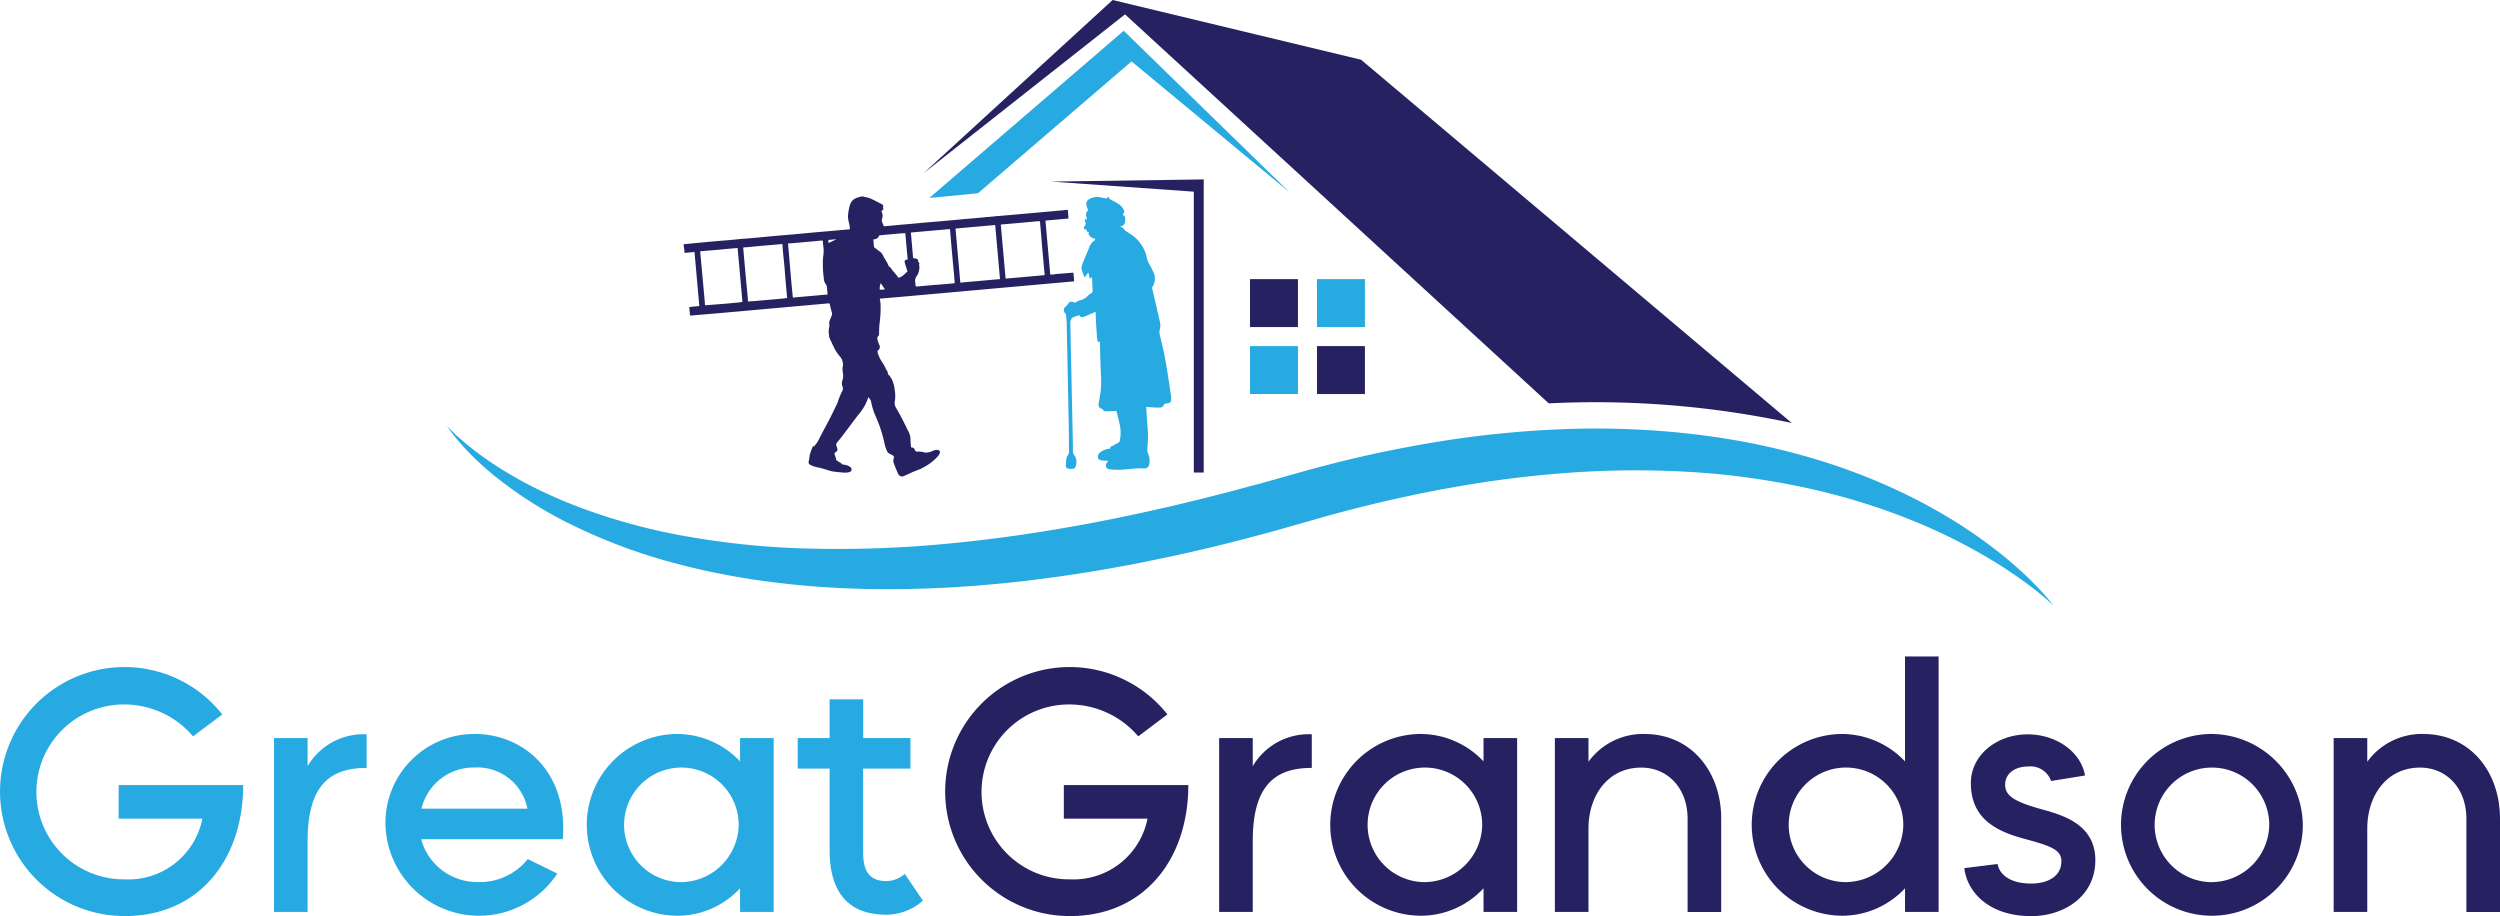 <svg xmlns="http://www.w3.org/2000/svg" xmlns:xlink="http://www.w3.org/1999/xlink" width="207.541" height="76.048" viewBox="0 0 207.541 76.048">
  <defs>
    <clipPath id="clip-path">
      <rect id="Rectangle_5" data-name="Rectangle 5" width="207.541" height="76.048" fill="none"/>
    </clipPath>
  </defs>
  <g id="Info" transform="translate(0 17)">
    <g id="Group_55" data-name="Group 55" transform="translate(0 -17)">
      <g id="Group_2" data-name="Group 2" clip-path="url(#clip-path)">
        <path id="Path_1" data-name="Path 1" d="M9.85,190.889H16.8a6.261,6.261,0,0,1-6.434,5.039,7.26,7.26,0,1,1,0-14.519,7.51,7.51,0,0,1,5.665,2.648l2.42-1.822a10.336,10.336,0,1,0-8.085,16.74c6.149,0,9.822-4.7,9.822-10.876H9.85Z" transform="translate(0 -122.927)" fill="#27aae1"/>
        <path id="Path_2" data-name="Path 2" d="M75.977,198.781v-2.334h-2.79V210.88h2.79v-5.893c0-4.555,1.794-6.064,4.9-6.064v-2.79a5.378,5.378,0,0,0-4.9,2.648" transform="translate(-50.44 -135.174)" fill="#27aae1"/>
        <path id="Path_3" data-name="Path 3" d="M110.331,196.041a7.378,7.378,0,0,0-7.374,7.545,7.772,7.772,0,0,0,14.263,4.042l-2.448-1.2a5.108,5.108,0,0,1-4.128,1.908,4.826,4.826,0,0,1-4.726-3.559h11.758c.455-5.58-3.246-8.74-7.345-8.74m-4.384,6.206a4.442,4.442,0,0,1,4.384-3.416,4.236,4.236,0,0,1,4.413,3.416Z" transform="translate(-70.957 -135.11)" fill="#27aae1"/>
        <path id="Path_4" data-name="Path 4" d="M169.515,198.32a7.192,7.192,0,0,0-5.267-2.278,7.545,7.545,0,0,0,0,15.089,7.086,7.086,0,0,0,5.267-2.278v1.965h2.79V196.384h-2.79ZM164.5,208.341a4.756,4.756,0,1,1,4.9-4.754,4.824,4.824,0,0,1-4.9,4.754" transform="translate(-108.078 -135.111)" fill="#27aae1"/>
        <path id="Path_5" data-name="Path 5" d="M220.4,201.879c-1.879,0-1.907-1.594-1.907-2.562v-6.776h3.929v-2.534H218.5V186.79h-2.79v3.217h-2.647v2.534h2.647v6.776c0,3.3,1.4,5.352,4.7,5.352a4.6,4.6,0,0,0,3.046-1.167l-1.509-2.221a2.36,2.36,0,0,1-1.537.6" transform="translate(-146.839 -128.735)" fill="#27aae1"/>
        <path id="Path_6" data-name="Path 6" d="M262.3,190.889h6.947a6.261,6.261,0,0,1-6.434,5.039,7.26,7.26,0,1,1,0-14.519,7.51,7.51,0,0,1,5.665,2.648l2.42-1.822a10.336,10.336,0,1,0-8.085,16.74c6.149,0,9.822-4.7,9.822-10.876H262.3Z" transform="translate(-173.985 -122.927)" fill="#262262"/>
        <path id="Path_7" data-name="Path 7" d="M328.424,198.781v-2.334h-2.79V210.88h2.79v-5.893c0-4.555,1.794-6.064,4.9-6.064v-2.79a5.378,5.378,0,0,0-4.9,2.648" transform="translate(-224.425 -135.174)" fill="#262262"/>
        <path id="Path_8" data-name="Path 8" d="M368.1,198.32a7.192,7.192,0,0,0-5.267-2.278,7.545,7.545,0,0,0,0,15.089,7.086,7.086,0,0,0,5.267-2.278v1.965h2.79V196.384H368.1Zm-5.011,10.021a4.756,4.756,0,1,1,4.9-4.754,4.824,4.824,0,0,1-4.9,4.754" transform="translate(-244.943 -135.111)" fill="#262262"/>
        <path id="Path_9" data-name="Path 9" d="M422.739,196.041a5.6,5.6,0,0,0-4.641,2.306v-1.964h-2.79v14.434h2.79V203.9c0-2.762,1.623-5.067,4.385-5.067,2.164,0,3.843,1.68,3.843,4.242v7.744h2.79v-7.744c0-3.9-2.477-7.032-6.377-7.032" transform="translate(-286.228 -135.11)" fill="#262262"/>
        <path id="Path_10" data-name="Path 10" d="M480.675,184.053a7.241,7.241,0,0,0-5.267-2.278,7.545,7.545,0,0,0,0,15.089,7.133,7.133,0,0,0,5.267-2.278v1.965h2.79v-21.21h-2.79Zm-5.01,10.021a4.756,4.756,0,1,1,4.868-4.754,4.824,4.824,0,0,1-4.868,4.754" transform="translate(-322.528 -120.844)" fill="#262262"/>
        <path id="Path_11" data-name="Path 11" d="M530.74,202.254c-2.079-.6-2.676-1.11-2.676-1.936,0-.939.826-1.509,1.879-1.509a1.818,1.818,0,0,1,1.936,1.2l2.818-.456c-.37-2.05-2.477-3.416-4.754-3.416-2.562,0-4.726,1.709-4.726,4.043,0,2.932,2.078,3.986,4.385,4.612,2.22.6,3.131.911,3.131,1.879,0,1.224-1.082,1.851-2.505,1.851-2.05,0-2.7-1-2.79-1.623l-2.761.342c.228,2.022,2.078,3.986,5.552,3.986,2.7,0,5.323-1.623,5.323-4.641,0-3.132-2.961-3.815-4.811-4.327" transform="translate(-361.604 -135.174)" fill="#262262"/>
        <path id="Path_12" data-name="Path 12" d="M573.307,196.042a7.546,7.546,0,1,0,7.687,7.545,7.643,7.643,0,0,0-7.687-7.545m0,12.3a4.756,4.756,0,1,1,4.9-4.754,4.824,4.824,0,0,1-4.9,4.754" transform="translate(-389.823 -135.111)" fill="#262262"/>
        <path id="Path_13" data-name="Path 13" d="M630.757,196.041a5.6,5.6,0,0,0-4.641,2.306v-1.964h-2.79v14.434h2.79V203.9c0-2.762,1.623-5.067,4.385-5.067,2.164,0,3.843,1.68,3.843,4.242v7.744h2.79v-7.744c0-3.9-2.477-7.032-6.377-7.032" transform="translate(-429.593 -135.11)" fill="#262262"/>
        <path id="Path_14" data-name="Path 14" d="M292.165,70.077a.392.392,0,0,0,.263-.189.228.228,0,0,1,.225-.148c.335-.019.415-.135.4-.482a1.132,1.132,0,0,0-.015-.12c-.076-.52-.148-1.041-.231-1.56-.1-.623-.193-1.248-.317-1.867s-.281-1.209-.415-1.815a.793.793,0,0,1,.027-.258,1.988,1.988,0,0,0,.051-.4,3.7,3.7,0,0,0-.1-.55c-.191-.831-.386-1.662-.576-2.494a.221.221,0,0,1,.022-.152,1.191,1.191,0,0,0,.106-1.133c-.119-.293-.287-.567-.428-.851a1.464,1.464,0,0,1-.123-.306,3.115,3.115,0,0,0-1.419-2.1c-.113-.067-.221-.142-.33-.216a.3.3,0,0,1-.1-.086.57.57,0,0,0-.43-.283c.32-.079.423-.18.453-.47.021-.2.044-.412-.212-.52a.722.722,0,0,0,.111-.164.3.3,0,0,0,.013-.206,1.371,1.371,0,0,0-.5-.556c-.249-.141-.5-.281-.756-.425,0-.02.007-.071.014-.134-.046.007-.083,0-.092.016-.105.154-.244.1-.379.067-.064-.015-.128-.028-.193-.04a1.323,1.323,0,0,0-.981.14.473.473,0,0,0-.247.469,1.116,1.116,0,0,0,.108.325c.033.074.058.126-.013.2a.4.4,0,0,0-.1.417,2.263,2.263,0,0,1,.051.362l-.12-.13-.052.016a.763.763,0,0,0,.041.26.216.216,0,0,1-.023.272c-.161.209-.126.3.122.351.059.2.059.2.212.193-.018.041-.051.082-.05.122a.57.57,0,0,0,.4.392.146.146,0,0,1,.166.144,1.167,1.167,0,0,0-.527.685c-.183.454-.382.9-.556,1.358a.786.786,0,0,0-.039.423,5.032,5.032,0,0,0,.24.654l.284-.4.046.042.09.456.188-.129c0,.031.009.05.009.068.016.373.034.746.044,1.12a.176.176,0,0,1-.072.112c-.091.072-.215.116-.278.205a1.344,1.344,0,0,1-.671.41c-.079.032-.188.033-.238.089-.116.129-.236.1-.369.06a.31.31,0,0,0-.412.153,1.219,1.219,0,0,1-.2.222.361.361,0,0,0-.02.567.16.16,0,0,1,.05.084c.023.24.054.48.059.72q.09,4.286.173,8.572c.014.723.015,1.446.018,2.17a.412.412,0,0,1-.056.174,1.146,1.146,0,0,0-.147.268,5.326,5.326,0,0,0-.056.618.234.234,0,0,0,.191.271,1.5,1.5,0,0,0,.391.028.283.283,0,0,0,.185-.109,1.026,1.026,0,0,0-.041-1,.5.5,0,0,1-.14-.429c0-.111,0-.223,0-.334q-.109-5.136-.217-10.271a.379.379,0,0,1,.016-.147c.036-.089.086-.172.129-.256l.592-.217a.293.293,0,0,0,.406.133,1.815,1.815,0,0,0,.2-.077l.752-.334c0,.056.011.109.013.163.011.283.016.565.032.847.02.347.048.694.074,1.041a2.754,2.754,0,0,0,.026.287c.031.173.07.193.227.143,0,.148,0,.3,0,.45.025.793.039,1.588.081,2.38a7.722,7.722,0,0,1-.161,2.08,1.606,1.606,0,0,0-.038.315.3.3,0,0,0,.254.341c.035.011.085.031.1.058.062.168.2.165.338.159l.789-.034c.064.258.123.491.179.725.044.181.09.361.124.545a3.473,3.473,0,0,1-.019,1.192.281.281,0,0,1-.1.167,2.344,2.344,0,0,1-.272.139,1.864,1.864,0,0,1-.275.154c-.11.036-.177.082-.145.211a1.455,1.455,0,0,0-.86.327.41.41,0,0,0-.164.414c.041.177.2.23.364.243s.33.02.506.03c-.041.046-.079.084-.112.127-.2.259-.1.525.213.575a4.356,4.356,0,0,0,.6.041c.758.013,1.507-.17,2.269-.115a.376.376,0,0,0,.389-.242,1.362,1.362,0,0,0-.034-.879,1.325,1.325,0,0,1-.1-.4c.011-.409.064-.817.056-1.225-.01-.514-.066-1.027-.1-1.541-.017-.265-.031-.531-.048-.818.2.013.37.027.54.035a4.609,4.609,0,0,0,.664.013" transform="translate(-195.824 -36.245)" fill="#27aae1"/>
        <path id="Path_15" data-name="Path 15" d="M182.655,57.19l.836-.076.4,4.486-.828.081c0,.073.008.144.014.214.009.119.025.237.026.356,0,.1.029.148.144.136.308-.032.617-.054.925-.08l.958-.081,1.505-.133.731-.064,1.451-.131,1.4-.126,1.505-.134,1.4-.126c.491-.044.982-.086,1.473-.132.09-.009.119.014.137.109a5.727,5.727,0,0,0,.16.625.406.406,0,0,1-.02.3c-.053.121-.1.245-.152.367a.673.673,0,0,0-.027.4.826.826,0,0,1-.039.249,1.383,1.383,0,0,0-.025.244c0,.148.021.295.036.442a.423.423,0,0,0,.035.135c.159.338.308.683.487,1.011a3.509,3.509,0,0,0,.407.562,1,1,0,0,1,.193.868,1.479,1.479,0,0,0,.017.424,1.266,1.266,0,0,1-.026.636.675.675,0,0,0,0,.528.444.444,0,0,1-.05.426l-.013.028h0s-.018.038-.046.1l-.014.031-.023.052-.03.067h0a6.4,6.4,0,0,0-.223.6v0c-.015.035-.026.075-.042.108-.186.38-.366.762-.558,1.139-.2.4-.42.8-.629,1.194-.153.292-.3.586-.457.877a1.622,1.622,0,0,1-.146.184c-.034.045-.062.094-.1.157-.128-.053-.157.074-.2.171-.068.172-.126.349-.185.524a.781.781,0,0,0-.018.128c-.021.134-.034.269-.064.4a.251.251,0,0,0,.152.334,2.56,2.56,0,0,0,.685.215c.245.047.482.134.722.2a2.994,2.994,0,0,0,.41.115c.324.045.649.079.975.1a1.356,1.356,0,0,0,.406-.039.232.232,0,0,0,.1-.42,1.013,1.013,0,0,0-.312-.158,1.516,1.516,0,0,0-.275-.05.244.244,0,0,1-.175-.107c-.033-.046-.105-.064-.158-.1s-.114-.075-.172-.112-.113-.086-.085-.174c0-.016-.025-.04-.032-.062-.039-.118-.08-.235-.111-.355-.006-.023.025-.062.049-.085a1.211,1.211,0,0,1,.1-.073.208.208,0,0,0,.093-.224.75.75,0,0,0-.062-.227.254.254,0,0,1,.048-.322c.14-.185.295-.36.435-.545.388-.512.77-1.029,1.157-1.541.148-.2.317-.378.452-.582a3.8,3.8,0,0,0,.539-1.094c.084.128.189.193.223.347a5.874,5.874,0,0,0,.368,1.215,10.567,10.567,0,0,1,.613,1.7c.077.284.131.574.208.858a3,3,0,0,0,.15.378c.075.177.251.223.4.3s.2.15.147.3a.589.589,0,0,0,.016.42c.108.288.221.576.354.853a.348.348,0,0,0,.506.166c.241-.1.473-.218.712-.321.2-.086.406-.16.609-.241a.545.545,0,0,0,.1-.047l.012-.01.228-.12a4.26,4.26,0,0,0,1.161-.922,1.372,1.372,0,0,0,.1-.167c.1-.183,0-.318-.2-.327a.92.92,0,0,0-.343.075,1.287,1.287,0,0,1-.609.149c-.117-.015-.231-.053-.348-.069a1.416,1.416,0,0,0-.308-.008.219.219,0,0,1-.236-.136.279.279,0,0,0-.307-.212c-.005-.031-.014-.065-.016-.1-.015-.207-.042-.415-.039-.622a1.556,1.556,0,0,0-.226-.711q-.3-.623-.623-1.239c-.108-.209-.232-.411-.349-.615a.743.743,0,0,1-.106-.524,2.728,2.728,0,0,0,0-.925,2.466,2.466,0,0,0-.123-.6,1.612,1.612,0,0,0-.421-.733.088.088,0,0,1-.035-.063c.017-.151-.087-.252-.148-.371s-.123-.264-.2-.39-.157-.249-.237-.372a2.885,2.885,0,0,1-.257-.6c0-.035-.011-.067-.015-.1a.1.1,0,0,1,.026-.079.356.356,0,0,0,.137-.447,2.291,2.291,0,0,1-.17-.505.207.207,0,0,1,.049-.216.37.37,0,0,0,.091-.274A8.229,8.229,0,0,1,198.86,63a9.106,9.106,0,0,0,.075-1.6,3.99,3.99,0,0,0-.065-.412l.7-.061,1.592-.138,1.409-.126,1.506-.134,1.387-.126,1.516-.134,1.387-.126,1.516-.134,1.4-.126.777-.069.729-.065,1.4-.126c.247-.022.495-.045.742-.065.061,0,.082-.031.076-.09-.018-.186-.036-.373-.051-.559-.005-.067-.032-.08-.1-.075-.438.038-.876.071-1.313.105a.36.36,0,0,0-.138.025l-.3.027h-.079c-.134-1.492-.267-2.982-.4-4.483l1.916-.174c-.02-.246-.039-.474-.06-.722l-.54.051-.893.081-1.292.115-.894.08-1.281.114-.372.032h0l-.183.016c-.138.012-.276.023-.414.036a1.1,1.1,0,0,0-.246.024l-.271.025a.136.136,0,0,0-.057.005l-.233.021a.282.282,0,0,0-.17.016l-.139.013c-.038,0-.075,0-.113.01l-.666.06h0l-.756.065c-.287.025-.574.054-.861.08q-.689.063-1.378.124c-.316.027-.632.049-.948.077-.4.035-.8.076-1.194.112l-.519.044h0l-.438.038c-.409.037-.818.076-1.227.114l-.188.016c-.054-.14-.109-.266-.151-.4a.275.275,0,0,1-.013-.186.733.733,0,0,0-.016-.615c-.01-.03-.016-.06-.032-.12l.074.068.048-.167.077.062-.076-.262.072-.006a.344.344,0,0,0-.216-.244c-.294-.154-.588-.308-.891-.443a3.058,3.058,0,0,0-.466-.127c-.034-.009-.068-.021-.1-.031H197.3l-.2.065a.939.939,0,0,0-.658.505,2.579,2.579,0,0,0-.142.529,3.133,3.133,0,0,0-.069.619,3.361,3.361,0,0,0,.1.529c.023.123.044.248.058.372.007.055,0,.1-.083.109-.639.054-1.277.113-1.915.169-.384.034-.768.062-1.152.1-.574.052-1.147.108-1.721.16-.394.035-.79.064-1.184.1-.5.045-1,.093-1.493.139l-.664.059-.349.03-.009,0-.255.022a.514.514,0,0,0-.144.006c-.315.03-.63.066-.945.094-.409.037-.819.066-1.227.1-.574.052-1.147.107-1.721.161l-.936.09v.065c.021.163.043.326.063.49.006.049.005.1.008.159m26.439-2.363c.43-.038.861-.073,1.291-.112.549-.049,1.1-.1,1.646-.152.1-.01.135.019.142.115.019.259.046.517.067.775.048.567.092,1.134.142,1.7q.08.9.168,1.807c.006.059-.005.083-.07.089-.329.029-.658.06-.987.09l-.467.042-.857.075-.858.074c-.133-1.5-.266-2.986-.4-4.482.07-.009.126-.018.182-.023m-.648.057c.134,1.5.267,2.994.4,4.489l-3.293.294-.4-4.488,3.3-.295m-9.54,5.373c-.018,0-.053-.023-.053-.034a1.423,1.423,0,0,1,.085-.517l.351.521c-.142.012-.262.024-.383.031m2.7-4.766a.155.155,0,0,0,.087-.008l.125-.011h0l2.866-.251c.011.111.023.21.031.31.026.312.051.625.078.937q.058.668.12,1.335c.027.3.055.6.082.893s.054.617.082.926c0,.049.009.093-.063.1-.143.01-.286.027-.43.04l-.9.077c-.126.01-.252.016-.377.026q-.688.061-1.376.124c-.064.006-.091-.014-.1-.08-.006-.1-.016-.194-.031-.29a.624.624,0,0,1,.1-.458,1.272,1.272,0,0,0,.18-.341,1.94,1.94,0,0,0,.071-.5c0-.068-.064-.133,0-.209.012-.014-.014-.076-.038-.1a.2.2,0,0,1-.068-.168.173.173,0,0,0-.082-.131.659.659,0,0,0-.237-.063c-.071-.007-.1-.026-.107-.1-.048-.578-.1-1.155-.149-1.733a1.537,1.537,0,0,1-.026-.309Zm-3.255.584a.12.12,0,0,1,.031-.008.436.436,0,0,0,.414-.289c.007-.019.044-.034.069-.037.129-.016.258-.03.387-.041q.676-.062,1.352-.122l.027,0c.113-.01.227-.012.347-.017.066.744.13,1.474.2,2.21a.183.183,0,0,0-.243.242c.012.03.014.063.024.094.064.2.129.4.2.632-.053.048-.128.115-.2.183a1.269,1.269,0,0,1-.453.314c-.066.022-.117.033-.158-.046a1.185,1.185,0,0,0-.143-.2c-.124-.151-.258-.295-.375-.452a.561.561,0,0,0-.2-.213c-.036-.017-.049-.082-.07-.126-.039-.079-.072-.162-.116-.239-.082-.141-.176-.276-.254-.42a1.084,1.084,0,0,0-.266-.407c-.169-.124-.337-.25-.5-.378a.128.128,0,0,1-.048-.077c-.019-.2-.034-.393-.049-.584a.183.183,0,0,1,.027-.018m-3.083-.016-.666.319c0-.08-.009-.162-.015-.256l.681-.063m-3.729.337,1.334-.118c.384-.035.768-.067,1.151-.108.087-.01.108.019.111.094,0,.1.014.208.022.312a2.642,2.642,0,0,1,.011.848,1.975,1.975,0,0,0-.032.322,9.027,9.027,0,0,0,.075,1.574.855.855,0,0,0,.171.49.375.375,0,0,1,.079.182c.025.182.032.366.058.548.014.1-.019.126-.113.129l-.038,0h0l-.025,0c-.148.007-.3.021-.448.031v.007l-.6.052h0l-1.054.093h0l-.6.053c-.158-1.5-.27-2.992-.4-4.489.116-.009.209-.015.3-.023m-3.923.342c.1,0,.194-.009.291-.018.4-.037.8-.076,1.2-.113.326-.029.653-.054.98-.082.221-.019.442-.041.683-.063.041.762.147,1.5.2,2.245s.126,1.486.191,2.234c-.119.017-.218.037-.318.046q-.758.069-1.516.135l-.946.08c-.122.01-.246.009-.366.031-.081.015-.107-.009-.11-.081,0-.094-.006-.187-.015-.281-.06-.642-.122-1.283-.181-1.925-.064-.7-.124-1.406-.189-2.109-.007-.075.022-.1.089-.1m-3.583.321q.807-.065,1.614-.136c.136-.012.272-.03.408-.042l1.005-.087.4,4.476c-.108.017-.193.035-.278.043-.472.044-.945.087-1.418.127-.441.037-.883.068-1.324.105-.075.006-.1-.023-.1-.089,0-.094-.006-.187-.014-.281q-.11-1.214-.221-2.429c-.048-.531-.1-1.061-.147-1.591-.006-.063,0-.091.074-.1" transform="translate(-125.836 -36.194)" fill="#262262"/>
        <path id="Path_16" data-name="Path 16" d="M264.358,8.221,248.218,22.1l4.04-.392,12.749-10.944,13.137,10.885Z" transform="translate(-171.07 -5.666)" fill="#27aae1"/>
        <path id="Path_17" data-name="Path 17" d="M293.457,72.251V47.919L280.8,48.1l11.834.837V72.251Z" transform="translate(-193.528 -33.025)" fill="#262262"/>
        <rect id="Rectangle_1" data-name="Rectangle 1" width="3.98" height="3.98" transform="translate(103.771 23.172)" fill="#262262"/>
        <rect id="Rectangle_2" data-name="Rectangle 2" width="3.98" height="3.98" transform="translate(109.331 23.172)" fill="#27aae1"/>
        <rect id="Rectangle_3" data-name="Rectangle 3" width="3.98" height="3.98" transform="translate(109.331 28.732)" fill="#262262"/>
        <rect id="Rectangle_4" data-name="Rectangle 4" width="3.98" height="3.98" transform="translate(103.771 28.732)" fill="#27aae1"/>
        <path id="Path_18" data-name="Path 18" d="M250,126.438c.6.433,1.106.819,1.505,1.142s.7.582.895.761.295.277.295.277-.081-.112-.249-.32-.423-.513-.776-.894-.8-.84-1.35-1.355-1.2-1.09-1.962-1.7a41.031,41.031,0,0,0-5.861-3.893c-1.194-.659-2.5-1.3-3.9-1.914s-2.915-1.188-4.517-1.712-3.3-.983-5.073-1.385-3.631-.718-5.548-.968a70.4,70.4,0,0,0-12.135-.46c-2.1.094-4.239.277-6.388.538s-4.311.617-6.475,1.037-4.331.913-6.483,1.487c-.54.135-1.076.287-1.613.436l-1.588.446-1.585.447-.4.112-.392.1-.782.211c-.522.139-1.04.285-1.567.418l-1.577.4c-.525.138-1.052.261-1.578.389s-1.051.258-1.578.376q-3.158.731-6.3,1.335c-2.1.391-4.18.747-6.245,1.045-1.033.14-2.06.287-3.083.4l-.765.092c-.255.03-.509.053-.763.08l-.76.078c-.253.027-.505.053-.757.072a94.644,94.644,0,0,1-11.646.373,67.2,67.2,0,0,1-10.359-1.111,49.626,49.626,0,0,1-8.482-2.377c-1.229-.469-2.355-.973-3.38-1.475s-1.938-1.024-2.748-1.52c-.406-.247-.781-.5-1.133-.733l-.506-.351c-.16-.117-.318-.228-.465-.339-.593-.444-1.081-.847-1.465-1.187a11.782,11.782,0,0,1-1.125-1.1s.071.118.226.336.392.538.731.932.77.87,1.313,1.4a24.941,24.941,0,0,0,1.956,1.714,33.88,33.88,0,0,0,5.963,3.76,46.322,46.322,0,0,0,8.585,3.235l1.235.322,1.268.3,1.3.273,1.327.25,1.354.225,1.381.195c.465.06.933.113,1.405.17s.949.1,1.428.145c.96.087,1.934.162,2.921.209.247.012.494.029.743.037l.747.026.752.025.756.01c1.011.019,2.032.011,3.062-.007l1.552-.043,1.564-.073c.262-.011.524-.028.786-.047l.789-.053c.264-.018.528-.034.792-.055l.793-.068c1.061-.085,2.125-.2,3.2-.318q3.209-.378,6.461-.93c1.08-.193,2.166-.38,3.247-.6s2.166-.443,3.249-.678c.542-.117,1.081-.249,1.622-.372s1.083-.248,1.621-.386l1.617-.406c.539-.135,1.079-.285,1.619-.427l.81-.216.4-.109.4-.113,1.584-.451,1.58-.448c.518-.147,1.035-.3,1.556-.434,2.075-.568,4.157-1.067,6.232-1.508l.777-.167c.259-.057.519-.1.778-.154l.776-.151c.258-.051.517-.1.775-.144l1.548-.272,1.543-.244c2.053-.306,4.09-.542,6.1-.708a76.568,76.568,0,0,1,11.6-.1c1.841.125,3.625.331,5.342.6s3.365.591,4.934.97,3.056.812,4.455,1.276,2.707.968,3.921,1.483a45.789,45.789,0,0,1,6.082,3.136c.811.5,1.516.98,2.122,1.41" transform="translate(-82.24 -78.359)" fill="#27aae1"/>
        <path id="Path_19" data-name="Path 19" d="M298.566,33.486a77.913,77.913,0,0,1,20.177,1.631L282.987,4.959,262.36,0l-15.7,14.385L263.389,1.192Z" transform="translate(-169.994)" fill="#262262"/>
      </g>
    </g>
  </g>
</svg>
